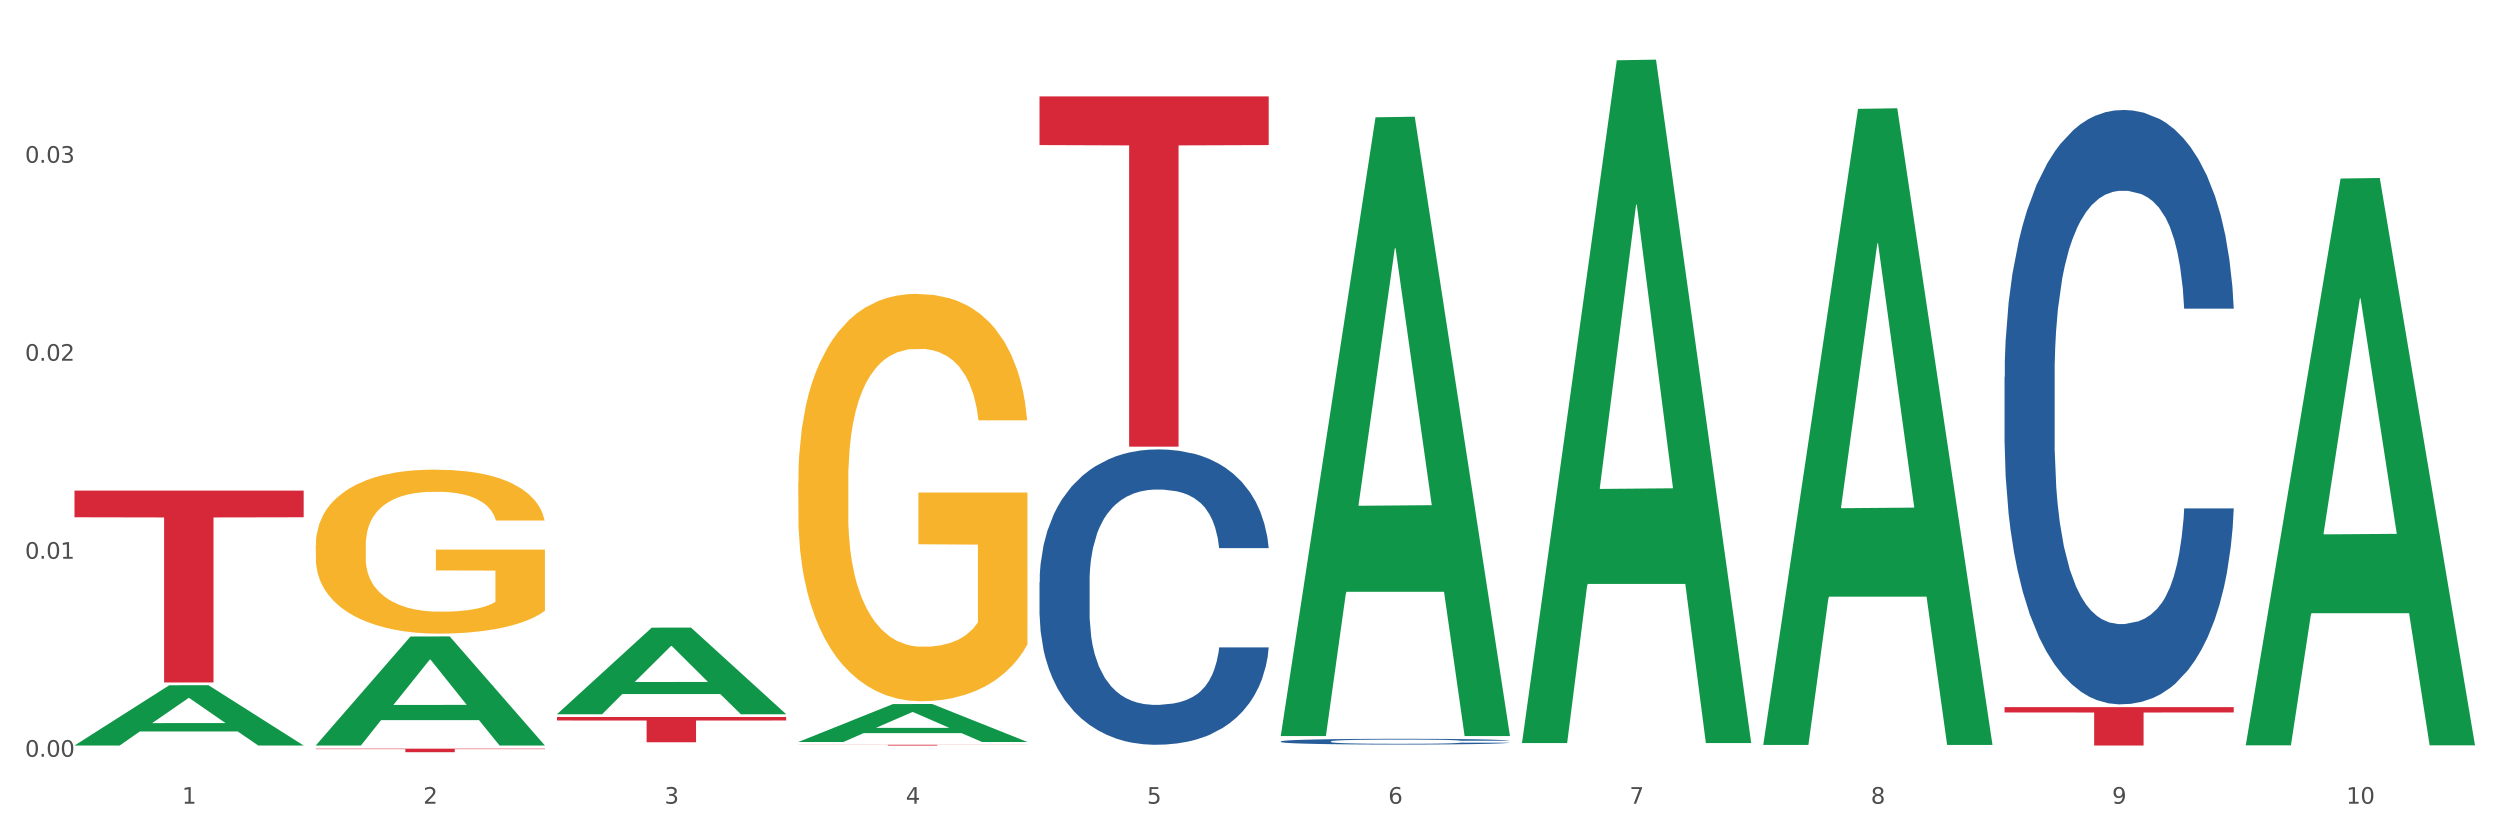 <?xml version="1.0" encoding="utf-8" standalone="no"?>
<!DOCTYPE svg PUBLIC "-//W3C//DTD SVG 1.1//EN"
  "http://www.w3.org/Graphics/SVG/1.1/DTD/svg11.dtd">
<svg xmlns:xlink="http://www.w3.org/1999/xlink" width="1080pt" height="360pt" viewBox="0 0 1080 360" xmlns="http://www.w3.org/2000/svg" version="1.1">
 <rect x="0" y="0" width="1080" height="360" fill="#333333" stroke="none"/>
 <defs>
  <style type="text/css">*{stroke-linejoin: round; stroke-linecap: butt}</style>
 </defs>
 <g id="figure_1">
  <g id="patch_1">
   <path d="M 0 360 
L 1080 360 
L 1080 0 
L 0 0 
z
" style="fill: #ffffff; stroke: #ffffff; stroke-linejoin: miter"/>
  </g>
  <g id="axes_1">
   <g id="matplotlib.axis_1">
    <g id="xtick_1">
     <g id="text_1">
      <!-- 1 -->
      <g style="fill: #4d4d4d" transform="translate(78.627 347.204) scale(0.096 -0.096)">
       <defs>
        <path id="DejaVuSans-31" d="M 794 531 
L 1825 531 
L 1825 4091 
L 703 3866 
L 703 4441 
L 1819 4666 
L 2450 4666 
L 2450 531 
L 3481 531 
L 3481 0 
L 794 0 
L 794 531 
z
" transform="scale(0.016)"/>
       </defs>
       <use xlink:href="#DejaVuSans-31"/>
      </g>
     </g>
    </g>
    <g id="xtick_2">
     <g id="text_2">
      <!-- 2 -->
      <g style="fill: #4d4d4d" transform="translate(182.851 347.204) scale(0.096 -0.096)">
       <defs>
        <path id="DejaVuSans-32" d="M 1228 531 
L 3431 531 
L 3431 0 
L 469 0 
L 469 531 
Q 828 903 1448 1529 
Q 2069 2156 2228 2338 
Q 2531 2678 2651 2914 
Q 2772 3150 2772 3378 
Q 2772 3750 2511 3984 
Q 2250 4219 1831 4219 
Q 1534 4219 1204 4116 
Q 875 4013 500 3803 
L 500 4441 
Q 881 4594 1212 4672 
Q 1544 4750 1819 4750 
Q 2544 4750 2975 4387 
Q 3406 4025 3406 3419 
Q 3406 3131 3298 2873 
Q 3191 2616 2906 2266 
Q 2828 2175 2409 1742 
Q 1991 1309 1228 531 
z
" transform="scale(0.016)"/>
       </defs>
       <use xlink:href="#DejaVuSans-32"/>
      </g>
     </g>
    </g>
    <g id="xtick_3">
     <g id="text_3">
      <!-- 3 -->
      <g style="fill: #4d4d4d" transform="translate(287.074 347.204) scale(0.096 -0.096)">
       <defs>
        <path id="DejaVuSans-33" d="M 2597 2516 
Q 3050 2419 3304 2112 
Q 3559 1806 3559 1356 
Q 3559 666 3084 287 
Q 2609 -91 1734 -91 
Q 1441 -91 1130 -33 
Q 819 25 488 141 
L 488 750 
Q 750 597 1062 519 
Q 1375 441 1716 441 
Q 2309 441 2620 675 
Q 2931 909 2931 1356 
Q 2931 1769 2642 2001 
Q 2353 2234 1838 2234 
L 1294 2234 
L 1294 2753 
L 1863 2753 
Q 2328 2753 2575 2939 
Q 2822 3125 2822 3475 
Q 2822 3834 2567 4026 
Q 2313 4219 1838 4219 
Q 1578 4219 1281 4162 
Q 984 4106 628 3988 
L 628 4550 
Q 988 4650 1302 4700 
Q 1616 4750 1894 4750 
Q 2613 4750 3031 4423 
Q 3450 4097 3450 3541 
Q 3450 3153 3228 2886 
Q 3006 2619 2597 2516 
z
" transform="scale(0.016)"/>
       </defs>
       <use xlink:href="#DejaVuSans-33"/>
      </g>
     </g>
    </g>
    <g id="xtick_4">
     <g id="text_4">
      <!-- 4 -->
      <g style="fill: #4d4d4d" transform="translate(391.298 347.204) scale(0.096 -0.096)">
       <defs>
        <path id="DejaVuSans-34" d="M 2419 4116 
L 825 1625 
L 2419 1625 
L 2419 4116 
z
M 2253 4666 
L 3047 4666 
L 3047 1625 
L 3713 1625 
L 3713 1100 
L 3047 1100 
L 3047 0 
L 2419 0 
L 2419 1100 
L 313 1100 
L 313 1709 
L 2253 4666 
z
" transform="scale(0.016)"/>
       </defs>
       <use xlink:href="#DejaVuSans-34"/>
      </g>
     </g>
    </g>
    <g id="xtick_5">
     <g id="text_5">
      <!-- 5 -->
      <g style="fill: #4d4d4d" transform="translate(495.522 347.204) scale(0.096 -0.096)">
       <defs>
        <path id="DejaVuSans-35" d="M 691 4666 
L 3169 4666 
L 3169 4134 
L 1269 4134 
L 1269 2991 
Q 1406 3038 1543 3061 
Q 1681 3084 1819 3084 
Q 2600 3084 3056 2656 
Q 3513 2228 3513 1497 
Q 3513 744 3044 326 
Q 2575 -91 1722 -91 
Q 1428 -91 1123 -41 
Q 819 9 494 109 
L 494 744 
Q 775 591 1075 516 
Q 1375 441 1709 441 
Q 2250 441 2565 725 
Q 2881 1009 2881 1497 
Q 2881 1984 2565 2268 
Q 2250 2553 1709 2553 
Q 1456 2553 1204 2497 
Q 953 2441 691 2322 
L 691 4666 
z
" transform="scale(0.016)"/>
       </defs>
       <use xlink:href="#DejaVuSans-35"/>
      </g>
     </g>
    </g>
    <g id="xtick_6">
     <g id="text_6">
      <!-- 6 -->
      <g style="fill: #4d4d4d" transform="translate(599.745 347.204) scale(0.096 -0.096)">
       <defs>
        <path id="DejaVuSans-36" d="M 2113 2584 
Q 1688 2584 1439 2293 
Q 1191 2003 1191 1497 
Q 1191 994 1439 701 
Q 1688 409 2113 409 
Q 2538 409 2786 701 
Q 3034 994 3034 1497 
Q 3034 2003 2786 2293 
Q 2538 2584 2113 2584 
z
M 3366 4563 
L 3366 3988 
Q 3128 4100 2886 4159 
Q 2644 4219 2406 4219 
Q 1781 4219 1451 3797 
Q 1122 3375 1075 2522 
Q 1259 2794 1537 2939 
Q 1816 3084 2150 3084 
Q 2853 3084 3261 2657 
Q 3669 2231 3669 1497 
Q 3669 778 3244 343 
Q 2819 -91 2113 -91 
Q 1303 -91 875 529 
Q 447 1150 447 2328 
Q 447 3434 972 4092 
Q 1497 4750 2381 4750 
Q 2619 4750 2861 4703 
Q 3103 4656 3366 4563 
z
" transform="scale(0.016)"/>
       </defs>
       <use xlink:href="#DejaVuSans-36"/>
      </g>
     </g>
    </g>
    <g id="xtick_7">
     <g id="text_7">
      <!-- 7 -->
      <g style="fill: #4d4d4d" transform="translate(703.969 347.204) scale(0.096 -0.096)">
       <defs>
        <path id="DejaVuSans-37" d="M 525 4666 
L 3525 4666 
L 3525 4397 
L 1831 0 
L 1172 0 
L 2766 4134 
L 525 4134 
L 525 4666 
z
" transform="scale(0.016)"/>
       </defs>
       <use xlink:href="#DejaVuSans-37"/>
      </g>
     </g>
    </g>
    <g id="xtick_8">
     <g id="text_8">
      <!-- 8 -->
      <g style="fill: #4d4d4d" transform="translate(808.193 347.204) scale(0.096 -0.096)">
       <defs>
        <path id="DejaVuSans-38" d="M 2034 2216 
Q 1584 2216 1326 1975 
Q 1069 1734 1069 1313 
Q 1069 891 1326 650 
Q 1584 409 2034 409 
Q 2484 409 2743 651 
Q 3003 894 3003 1313 
Q 3003 1734 2745 1975 
Q 2488 2216 2034 2216 
z
M 1403 2484 
Q 997 2584 770 2862 
Q 544 3141 544 3541 
Q 544 4100 942 4425 
Q 1341 4750 2034 4750 
Q 2731 4750 3128 4425 
Q 3525 4100 3525 3541 
Q 3525 3141 3298 2862 
Q 3072 2584 2669 2484 
Q 3125 2378 3379 2068 
Q 3634 1759 3634 1313 
Q 3634 634 3220 271 
Q 2806 -91 2034 -91 
Q 1263 -91 848 271 
Q 434 634 434 1313 
Q 434 1759 690 2068 
Q 947 2378 1403 2484 
z
M 1172 3481 
Q 1172 3119 1398 2916 
Q 1625 2713 2034 2713 
Q 2441 2713 2670 2916 
Q 2900 3119 2900 3481 
Q 2900 3844 2670 4047 
Q 2441 4250 2034 4250 
Q 1625 4250 1398 4047 
Q 1172 3844 1172 3481 
z
" transform="scale(0.016)"/>
       </defs>
       <use xlink:href="#DejaVuSans-38"/>
      </g>
     </g>
    </g>
    <g id="xtick_9">
     <g id="text_9">
      <!-- 9 -->
      <g style="fill: #4d4d4d" transform="translate(912.416 347.204) scale(0.096 -0.096)">
       <defs>
        <path id="DejaVuSans-39" d="M 703 97 
L 703 672 
Q 941 559 1184 500 
Q 1428 441 1663 441 
Q 2288 441 2617 861 
Q 2947 1281 2994 2138 
Q 2813 1869 2534 1725 
Q 2256 1581 1919 1581 
Q 1219 1581 811 2004 
Q 403 2428 403 3163 
Q 403 3881 828 4315 
Q 1253 4750 1959 4750 
Q 2769 4750 3195 4129 
Q 3622 3509 3622 2328 
Q 3622 1225 3098 567 
Q 2575 -91 1691 -91 
Q 1453 -91 1209 -44 
Q 966 3 703 97 
z
M 1959 2075 
Q 2384 2075 2632 2365 
Q 2881 2656 2881 3163 
Q 2881 3666 2632 3958 
Q 2384 4250 1959 4250 
Q 1534 4250 1286 3958 
Q 1038 3666 1038 3163 
Q 1038 2656 1286 2365 
Q 1534 2075 1959 2075 
z
" transform="scale(0.016)"/>
       </defs>
       <use xlink:href="#DejaVuSans-39"/>
      </g>
     </g>
    </g>
    <g id="xtick_10">
     <g id="text_10">
      <!-- 10 -->
      <g style="fill: #4d4d4d" transform="translate(1013.586 347.204) scale(0.096 -0.096)">
       <defs>
        <path id="DejaVuSans-30" d="M 2034 4250 
Q 1547 4250 1301 3770 
Q 1056 3291 1056 2328 
Q 1056 1369 1301 889 
Q 1547 409 2034 409 
Q 2525 409 2770 889 
Q 3016 1369 3016 2328 
Q 3016 3291 2770 3770 
Q 2525 4250 2034 4250 
z
M 2034 4750 
Q 2819 4750 3233 4129 
Q 3647 3509 3647 2328 
Q 3647 1150 3233 529 
Q 2819 -91 2034 -91 
Q 1250 -91 836 529 
Q 422 1150 422 2328 
Q 422 3509 836 4129 
Q 1250 4750 2034 4750 
z
" transform="scale(0.016)"/>
       </defs>
       <use xlink:href="#DejaVuSans-31"/>
       <use xlink:href="#DejaVuSans-30" transform="translate(63.623 0)"/>
      </g>
     </g>
    </g>
    <g id="xtick_11"/>
    <g id="xtick_12"/>
    <g id="xtick_13"/>
    <g id="xtick_14"/>
    <g id="xtick_15"/>
    <g id="xtick_16"/>
    <g id="xtick_17"/>
    <g id="xtick_18"/>
    <g id="xtick_19"/>
   </g>
   <g id="matplotlib.axis_2">
    <g id="ytick_1">
     <g id="text_11">
      <!-- 0.00 -->
      <g style="fill: #4d4d4d" transform="translate(10.8 326.916) scale(0.096 -0.096)">
       <defs>
        <path id="DejaVuSans-2e" d="M 684 794 
L 1344 794 
L 1344 0 
L 684 0 
L 684 794 
z
" transform="scale(0.016)"/>
       </defs>
       <use xlink:href="#DejaVuSans-30"/>
       <use xlink:href="#DejaVuSans-2e" transform="translate(63.623 0)"/>
       <use xlink:href="#DejaVuSans-30" transform="translate(95.41 0)"/>
       <use xlink:href="#DejaVuSans-30" transform="translate(159.033 0)"/>
      </g>
     </g>
    </g>
    <g id="ytick_2">
     <g id="text_12">
      <!-- 0.01 -->
      <g style="fill: #4d4d4d" transform="translate(10.8 241.38) scale(0.096 -0.096)">
       <use xlink:href="#DejaVuSans-30"/>
       <use xlink:href="#DejaVuSans-2e" transform="translate(63.623 0)"/>
       <use xlink:href="#DejaVuSans-30" transform="translate(95.41 0)"/>
       <use xlink:href="#DejaVuSans-31" transform="translate(159.033 0)"/>
      </g>
     </g>
    </g>
    <g id="ytick_3">
     <g id="text_13">
      <!-- 0.02 -->
      <g style="fill: #4d4d4d" transform="translate(10.8 155.845) scale(0.096 -0.096)">
       <use xlink:href="#DejaVuSans-30"/>
       <use xlink:href="#DejaVuSans-2e" transform="translate(63.623 0)"/>
       <use xlink:href="#DejaVuSans-30" transform="translate(95.41 0)"/>
       <use xlink:href="#DejaVuSans-32" transform="translate(159.033 0)"/>
      </g>
     </g>
    </g>
    <g id="ytick_4">
     <g id="text_14">
      <!-- 0.03 -->
      <g style="fill: #4d4d4d" transform="translate(10.8 70.309) scale(0.096 -0.096)">
       <use xlink:href="#DejaVuSans-30"/>
       <use xlink:href="#DejaVuSans-2e" transform="translate(63.623 0)"/>
       <use xlink:href="#DejaVuSans-30" transform="translate(95.41 0)"/>
       <use xlink:href="#DejaVuSans-33" transform="translate(159.033 0)"/>
      </g>
     </g>
    </g>
    <g id="ytick_5"/>
    <g id="ytick_6"/>
    <g id="ytick_7"/>
    <g id="ytick_8"/>
   </g>
   <g id="PolyCollection_1">
    <path d="M 32.175 322.03 
L 32.277 322.005 
L 73.107 296.028 
L 90.051 296.003 
L 131.187 322.079 
L 111.589 322.079 
L 102.709 316.007 
L 60.552 316.007 
L 60.246 316.104 
L 51.671 322.079 
L 32.175 322.079 
L 32.175 322.03 
L 65.86 312.383 
L 97.401 312.358 
L 81.783 301.561 
L 81.579 301.512 
L 81.375 301.585 
L 65.758 312.358 
L 65.86 312.383 
L 32.175 322.03 
z
" clip-path="url(#pea89b7c38a)" style="fill: #109648"/>
    <path d="M 449.069 41.644 
L 548.082 41.644 
L 548.082 62.671 
L 509.134 62.813 
L 509.134 192.951 
L 487.783 192.951 
L 487.783 62.813 
L 449.069 62.671 
L 449.069 41.786 
L 449.069 41.644 
z
" clip-path="url(#pea89b7c38a)" style="fill: #d62839"/>
    <path d="M 344.846 321.731 
L 443.858 321.731 
L 443.858 321.779 
L 404.91 321.78 
L 404.91 322.079 
L 383.559 322.079 
L 383.559 321.78 
L 344.846 321.779 
L 344.846 321.731 
L 344.846 321.731 
z
" clip-path="url(#pea89b7c38a)" style="fill: #d62839"/>
    <path d="M 240.622 309.739 
L 339.635 309.739 
L 339.635 311.255 
L 300.687 311.265 
L 300.687 320.647 
L 279.336 320.647 
L 279.336 311.265 
L 240.622 311.255 
L 240.622 309.75 
L 240.622 309.739 
z
" clip-path="url(#pea89b7c38a)" style="fill: #d62839"/>
    <path d="M 136.399 323.416 
L 235.411 323.416 
L 235.411 323.629 
L 196.463 323.63 
L 196.463 324.95 
L 175.112 324.95 
L 175.112 323.63 
L 136.399 323.629 
L 136.399 323.417 
L 136.399 323.416 
z
" clip-path="url(#pea89b7c38a)" style="fill: #d62839"/>
    <path d="M 32.175 211.944 
L 131.187 211.944 
L 131.187 223.46 
L 92.239 223.538 
L 92.239 294.813 
L 70.888 294.813 
L 70.888 223.538 
L 32.175 223.46 
L 32.175 212.022 
L 32.175 211.944 
z
" clip-path="url(#pea89b7c38a)" style="fill: #d62839"/>
    <path d="M 344.846 208.277 
L 344.963 208.116 
L 344.963 202.33 
L 345.197 197.347 
L 346.366 185.293 
L 348.119 175.328 
L 349.405 170.024 
L 350.691 165.684 
L 352.21 161.344 
L 354.081 156.844 
L 357.471 150.254 
L 359.575 146.879 
L 362.147 143.343 
L 366.823 138.2 
L 370.213 135.307 
L 373.72 132.896 
L 379.448 130.003 
L 383.188 128.717 
L 387.163 127.752 
L 391.956 127.11 
L 395.579 126.949 
L 403.529 127.431 
L 410.309 128.878 
L 413.582 130.003 
L 417.79 131.931 
L 420.011 133.217 
L 423.635 135.789 
L 427.376 139.164 
L 429.947 142.057 
L 433.805 147.522 
L 436.728 152.987 
L 439.416 159.737 
L 440.819 164.398 
L 441.871 168.738 
L 442.806 173.72 
L 443.741 181.596 
L 422.7 181.596 
L 421.882 175.971 
L 420.596 170.667 
L 418.725 165.523 
L 417.089 162.309 
L 414.283 158.291 
L 411.711 155.719 
L 409.023 153.79 
L 405.75 152.183 
L 403.178 151.379 
L 399.554 150.736 
L 392.423 150.897 
L 387.63 152.183 
L 384.357 153.79 
L 382.253 155.237 
L 380.383 156.844 
L 378.279 159.094 
L 375.824 162.469 
L 374.07 165.523 
L 372.317 169.381 
L 370.914 173.238 
L 369.628 177.739 
L 368.576 182.56 
L 367.758 187.543 
L 367.056 193.65 
L 366.472 203.776 
L 366.472 225.796 
L 366.706 230.778 
L 367.29 237.368 
L 367.992 242.351 
L 369.161 248.298 
L 370.213 252.316 
L 372.2 258.102 
L 374.421 262.924 
L 376.174 265.978 
L 377.928 268.549 
L 380.967 272.085 
L 384.357 274.978 
L 387.28 276.746 
L 391.254 278.354 
L 393.943 278.997 
L 396.281 279.318 
L 402.009 279.318 
L 406.1 278.836 
L 410.659 277.711 
L 414.166 276.264 
L 417.089 274.496 
L 420.362 271.603 
L 422.466 268.871 
L 422.466 235.279 
L 396.748 235.118 
L 396.748 212.777 
L 443.858 212.777 
L 443.858 278.354 
L 441.871 281.729 
L 439.65 284.783 
L 437.312 287.515 
L 433.805 290.89 
L 429.597 294.105 
L 425.856 296.355 
L 421.882 298.284 
L 417.206 300.052 
L 411.127 301.659 
L 407.386 302.302 
L 402.71 302.784 
L 397.216 302.945 
L 392.423 302.623 
L 387.747 301.82 
L 382.838 300.373 
L 378.045 298.284 
L 374.421 296.194 
L 370.797 293.623 
L 366.94 290.247 
L 363.9 287.033 
L 361.562 284.14 
L 358.99 280.443 
L 356.185 275.621 
L 354.081 271.282 
L 352.21 266.781 
L 350.223 260.995 
L 348.82 256.013 
L 347.418 249.744 
L 346.599 245.083 
L 345.664 237.85 
L 344.963 227.725 
L 344.846 208.277 
z
" clip-path="url(#pea89b7c38a)" style="fill: #f7b32b"/>
    <path d="M 136.399 235.626 
L 136.516 235.561 
L 136.516 233.232 
L 136.749 231.226 
L 137.918 226.373 
L 139.672 222.361 
L 140.958 220.226 
L 142.244 218.479 
L 143.763 216.732 
L 145.634 214.92 
L 149.024 212.267 
L 151.128 210.908 
L 153.699 209.485 
L 158.375 207.414 
L 161.765 206.249 
L 165.272 205.279 
L 171 204.114 
L 174.741 203.596 
L 178.716 203.208 
L 183.508 202.949 
L 187.132 202.885 
L 195.081 203.079 
L 201.861 203.661 
L 205.135 204.114 
L 209.343 204.891 
L 211.564 205.408 
L 215.188 206.443 
L 218.928 207.802 
L 221.5 208.967 
L 225.358 211.167 
L 228.28 213.367 
L 230.969 216.085 
L 232.372 217.961 
L 233.424 219.708 
L 234.359 221.714 
L 235.294 224.885 
L 214.253 224.885 
L 213.434 222.62 
L 212.148 220.485 
L 210.278 218.414 
L 208.641 217.12 
L 205.836 215.502 
L 203.264 214.467 
L 200.576 213.691 
L 197.302 213.044 
L 194.731 212.72 
L 191.107 212.461 
L 183.976 212.526 
L 179.183 213.044 
L 175.91 213.691 
L 173.806 214.273 
L 171.936 214.92 
L 169.831 215.826 
L 167.377 217.185 
L 165.623 218.414 
L 163.87 219.967 
L 162.467 221.52 
L 161.181 223.332 
L 160.129 225.273 
L 159.311 227.279 
L 158.609 229.738 
L 158.025 233.814 
L 158.025 242.679 
L 158.259 244.685 
L 158.843 247.338 
L 159.544 249.344 
L 160.713 251.738 
L 161.765 253.356 
L 163.753 255.685 
L 165.974 257.626 
L 167.727 258.856 
L 169.481 259.891 
L 172.52 261.314 
L 175.91 262.479 
L 178.833 263.191 
L 182.807 263.838 
L 185.496 264.097 
L 187.834 264.226 
L 193.562 264.226 
L 197.653 264.032 
L 202.212 263.579 
L 205.719 262.997 
L 208.641 262.285 
L 211.915 261.12 
L 214.019 260.02 
L 214.019 246.497 
L 188.301 246.432 
L 188.301 237.438 
L 235.411 237.438 
L 235.411 263.838 
L 233.424 265.197 
L 231.203 266.426 
L 228.865 267.526 
L 225.358 268.885 
L 221.15 270.179 
L 217.409 271.085 
L 213.434 271.862 
L 208.758 272.573 
L 202.68 273.22 
L 198.939 273.479 
L 194.263 273.673 
L 188.769 273.738 
L 183.976 273.609 
L 179.3 273.285 
L 174.39 272.703 
L 169.598 271.862 
L 165.974 271.02 
L 162.35 269.985 
L 158.492 268.626 
L 155.453 267.332 
L 153.115 266.167 
L 150.543 264.679 
L 147.738 262.738 
L 145.634 260.991 
L 143.763 259.179 
L 141.776 256.85 
L 140.373 254.844 
L 138.97 252.32 
L 138.152 250.444 
L 137.217 247.532 
L 136.516 243.455 
L 136.399 235.626 
z
" clip-path="url(#pea89b7c38a)" style="fill: #f7b32b"/>
    <path d="M 449.069 251.476 
L 449.187 251.36 
L 449.187 248.097 
L 449.538 243.668 
L 450.825 235.511 
L 452.464 229.335 
L 455.272 222.11 
L 456.794 219.08 
L 458.783 215.7 
L 462.88 210.223 
L 467.561 205.562 
L 470.838 202.998 
L 473.296 201.366 
L 478.797 198.453 
L 481.957 197.171 
L 485.234 196.122 
L 488.042 195.423 
L 492.724 194.607 
L 496.469 194.258 
L 500.799 194.141 
L 504.427 194.258 
L 509.226 194.724 
L 516.248 196.122 
L 518.94 196.938 
L 522.568 198.337 
L 526.313 200.201 
L 529.356 202.066 
L 532.867 204.746 
L 536.495 208.242 
L 540.006 212.67 
L 542.464 216.749 
L 544.454 221.061 
L 546.209 226.305 
L 547.497 232.015 
L 548.082 236.793 
L 526.664 236.793 
L 526.079 232.481 
L 524.909 227.82 
L 523.738 224.673 
L 522.451 222.11 
L 520.461 219.196 
L 518.706 217.332 
L 515.78 215.117 
L 513.088 213.719 
L 510.864 212.903 
L 508.173 212.204 
L 502.438 211.505 
L 498.342 211.505 
L 495.767 211.738 
L 492.607 212.321 
L 489.915 213.136 
L 486.755 214.535 
L 484.297 216.05 
L 481.84 218.031 
L 480.435 219.429 
L 478.328 221.993 
L 476.924 224.091 
L 475.051 227.703 
L 473.998 230.267 
L 472.126 236.909 
L 471.306 241.804 
L 470.955 245.183 
L 470.721 248.912 
L 470.721 267.092 
L 471.423 275.249 
L 472.009 278.745 
L 472.945 282.707 
L 474.7 287.835 
L 477.275 292.846 
L 479.967 296.459 
L 482.191 298.673 
L 484.297 300.304 
L 486.404 301.586 
L 488.979 302.751 
L 491.085 303.451 
L 494.245 304.15 
L 497.991 304.499 
L 500.916 304.499 
L 506.885 303.917 
L 509.577 303.334 
L 512.152 302.518 
L 514.961 301.236 
L 517.184 299.838 
L 518.472 298.789 
L 520.578 296.575 
L 522.217 294.244 
L 523.621 291.564 
L 524.558 289.233 
L 525.611 285.737 
L 526.43 281.775 
L 526.664 279.678 
L 548.082 279.678 
L 547.614 283.873 
L 546.795 287.952 
L 545.156 293.429 
L 543.869 296.575 
L 541.879 300.421 
L 539.772 303.684 
L 536.846 307.296 
L 534.155 309.977 
L 531.346 312.307 
L 528.303 314.405 
L 522.802 317.318 
L 520.813 318.134 
L 516.599 319.532 
L 513.322 320.348 
L 508.524 321.164 
L 503.608 321.63 
L 498.459 321.747 
L 493.894 321.513 
L 488.862 320.814 
L 485.702 320.115 
L 482.191 319.066 
L 478.094 317.435 
L 474.232 315.454 
L 470.604 313.123 
L 467.21 310.443 
L 464.05 307.413 
L 459.954 302.402 
L 456.911 297.507 
L 454.687 292.963 
L 453.166 289.117 
L 451.644 284.222 
L 450.825 280.843 
L 449.538 272.686 
L 449.069 265.111 
L 449.069 251.476 
z
" clip-path="url(#pea89b7c38a)" style="fill: #255c99"/>
    <path d="M 865.964 305.484 
L 964.976 305.484 
L 964.976 307.787 
L 926.028 307.803 
L 926.028 322.062 
L 904.677 322.062 
L 904.677 307.803 
L 865.964 307.787 
L 865.964 305.499 
L 865.964 305.484 
z
" clip-path="url(#pea89b7c38a)" style="fill: #d62839"/>
    <path d="M 865.964 162.883 
L 866.081 162.649 
L 866.081 156.082 
L 866.432 147.171 
L 867.719 130.755 
L 869.358 118.326 
L 872.167 103.786 
L 873.688 97.689 
L 875.678 90.888 
L 879.774 79.866 
L 884.456 70.486 
L 887.733 65.326 
L 890.19 62.043 
L 895.691 56.18 
L 898.851 53.601 
L 902.128 51.49 
L 904.937 50.083 
L 909.618 48.441 
L 913.364 47.738 
L 917.694 47.503 
L 921.322 47.738 
L 926.12 48.676 
L 933.143 51.49 
L 935.834 53.132 
L 939.463 55.946 
L 943.208 59.698 
L 946.251 63.45 
L 949.762 68.844 
L 953.39 75.879 
L 956.901 84.791 
L 959.359 92.999 
L 961.348 101.676 
L 963.104 112.229 
L 964.391 123.72 
L 964.976 133.335 
L 943.559 133.335 
L 942.974 124.658 
L 941.803 115.277 
L 940.633 108.945 
L 939.346 103.786 
L 937.356 97.923 
L 935.6 94.171 
L 932.674 89.715 
L 929.983 86.901 
L 927.759 85.26 
L 925.067 83.853 
L 919.332 82.446 
L 915.236 82.446 
L 912.661 82.915 
L 909.501 84.087 
L 906.81 85.729 
L 903.65 88.543 
L 901.192 91.592 
L 898.734 95.578 
L 897.33 98.392 
L 895.223 103.552 
L 893.819 107.773 
L 891.946 115.043 
L 890.893 120.202 
L 889.02 133.569 
L 888.201 143.419 
L 887.85 150.219 
L 887.616 157.724 
L 887.616 194.308 
L 888.318 210.723 
L 888.903 217.759 
L 889.839 225.732 
L 891.595 236.051 
L 894.17 246.135 
L 896.861 253.404 
L 899.085 257.86 
L 901.192 261.143 
L 903.298 263.723 
L 905.873 266.068 
L 907.98 267.475 
L 911.14 268.882 
L 914.885 269.586 
L 917.811 269.586 
L 923.78 268.413 
L 926.472 267.241 
L 929.046 265.599 
L 931.855 263.019 
L 934.079 260.205 
L 935.366 258.095 
L 937.473 253.639 
L 939.111 248.949 
L 940.516 243.555 
L 941.452 238.865 
L 942.505 231.829 
L 943.325 223.856 
L 943.559 219.635 
L 964.976 219.635 
L 964.508 228.077 
L 963.689 236.285 
L 962.05 247.307 
L 960.763 253.639 
L 958.773 261.378 
L 956.667 267.944 
L 953.741 275.214 
L 951.049 280.608 
L 948.24 285.298 
L 945.197 289.519 
L 939.697 295.382 
L 937.707 297.024 
L 933.494 299.838 
L 930.217 301.479 
L 925.418 303.121 
L 920.503 304.059 
L 915.353 304.293 
L 910.789 303.824 
L 905.756 302.417 
L 902.596 301.01 
L 899.085 298.9 
L 894.989 295.617 
L 891.127 291.63 
L 887.499 286.94 
L 884.105 281.546 
L 880.945 275.449 
L 876.848 265.365 
L 873.805 255.515 
L 871.582 246.369 
L 870.06 238.63 
L 868.539 228.781 
L 867.719 221.98 
L 866.432 205.564 
L 865.964 190.321 
L 865.964 162.883 
z
" clip-path="url(#pea89b7c38a)" style="fill: #255c99"/>
    <path d="M 553.293 320.28 
L 553.41 320.278 
L 553.41 320.214 
L 553.761 320.128 
L 555.049 319.969 
L 556.687 319.849 
L 559.496 319.708 
L 561.017 319.649 
L 563.007 319.583 
L 567.103 319.477 
L 571.785 319.386 
L 575.062 319.336 
L 577.52 319.304 
L 583.02 319.248 
L 586.18 319.223 
L 589.457 319.202 
L 592.266 319.189 
L 596.948 319.173 
L 600.693 319.166 
L 605.023 319.164 
L 608.651 319.166 
L 613.45 319.175 
L 620.472 319.202 
L 623.164 319.218 
L 626.792 319.245 
L 630.537 319.282 
L 633.58 319.318 
L 637.091 319.37 
L 640.719 319.438 
L 644.23 319.524 
L 646.688 319.604 
L 648.677 319.688 
L 650.433 319.79 
L 651.72 319.901 
L 652.306 319.994 
L 630.888 319.994 
L 630.303 319.91 
L 629.132 319.819 
L 627.962 319.758 
L 626.675 319.708 
L 624.685 319.652 
L 622.929 319.615 
L 620.004 319.572 
L 617.312 319.545 
L 615.088 319.529 
L 612.396 319.515 
L 606.661 319.502 
L 602.565 319.502 
L 599.99 319.506 
L 596.83 319.518 
L 594.139 319.534 
L 590.979 319.561 
L 588.521 319.59 
L 586.063 319.629 
L 584.659 319.656 
L 582.552 319.706 
L 581.148 319.747 
L 579.275 319.817 
L 578.222 319.867 
L 576.349 319.996 
L 575.53 320.092 
L 575.179 320.157 
L 574.945 320.23 
L 574.945 320.584 
L 575.647 320.743 
L 576.232 320.811 
L 577.168 320.888 
L 578.924 320.988 
L 581.499 321.085 
L 584.191 321.155 
L 586.414 321.199 
L 588.521 321.23 
L 590.628 321.255 
L 593.202 321.278 
L 595.309 321.292 
L 598.469 321.305 
L 602.214 321.312 
L 605.14 321.312 
L 611.109 321.301 
L 613.801 321.289 
L 616.375 321.273 
L 619.184 321.248 
L 621.408 321.221 
L 622.695 321.201 
L 624.802 321.158 
L 626.441 321.112 
L 627.845 321.06 
L 628.781 321.015 
L 629.835 320.947 
L 630.654 320.87 
L 630.888 320.829 
L 652.306 320.829 
L 651.837 320.91 
L 651.018 320.99 
L 649.38 321.096 
L 648.092 321.158 
L 646.103 321.233 
L 643.996 321.296 
L 641.07 321.366 
L 638.378 321.419 
L 635.569 321.464 
L 632.526 321.505 
L 627.026 321.561 
L 625.036 321.577 
L 620.823 321.605 
L 617.546 321.62 
L 612.747 321.636 
L 607.832 321.645 
L 602.682 321.648 
L 598.118 321.643 
L 593.085 321.63 
L 589.925 321.616 
L 586.414 321.596 
L 582.318 321.564 
L 578.456 321.525 
L 574.828 321.48 
L 571.434 321.428 
L 568.274 321.369 
L 564.177 321.271 
L 561.135 321.176 
L 558.911 321.087 
L 557.389 321.013 
L 555.868 320.917 
L 555.049 320.851 
L 553.761 320.693 
L 553.293 320.545 
L 553.293 320.28 
z
" clip-path="url(#pea89b7c38a)" style="fill: #255c99"/>
    <path d="M 970.188 321.517 
L 970.29 321.287 
L 1011.12 77.123 
L 1028.064 76.893 
L 1069.2 321.977 
L 1049.602 321.977 
L 1040.721 264.906 
L 998.564 264.906 
L 998.258 265.827 
L 989.684 321.977 
L 970.188 321.977 
L 970.188 321.517 
L 1003.872 230.847 
L 1035.413 230.617 
L 1019.796 129.132 
L 1019.592 128.672 
L 1019.388 129.362 
L 1003.77 230.617 
L 1003.872 230.847 
L 970.188 321.517 
z
" clip-path="url(#pea89b7c38a)" style="fill: #109648"/>
    <path d="M 761.74 321.297 
L 761.842 321.039 
L 802.672 47.027 
L 819.617 46.769 
L 860.753 321.813 
L 841.154 321.813 
L 832.274 257.766 
L 790.117 257.766 
L 789.811 258.799 
L 781.237 321.813 
L 761.74 321.813 
L 761.74 321.297 
L 795.425 219.543 
L 826.966 219.285 
L 811.349 105.394 
L 811.144 104.877 
L 810.94 105.652 
L 795.323 219.285 
L 795.425 219.543 
L 761.74 321.297 
z
" clip-path="url(#pea89b7c38a)" style="fill: #109648"/>
    <path d="M 657.517 320.441 
L 657.619 320.164 
L 698.449 26.037 
L 715.393 25.759 
L 756.529 320.995 
L 736.931 320.995 
L 728.05 252.246 
L 685.893 252.246 
L 685.587 253.354 
L 677.013 320.995 
L 657.517 320.995 
L 657.517 320.441 
L 691.201 211.217 
L 722.742 210.94 
L 707.125 88.688 
L 706.921 88.133 
L 706.717 88.965 
L 691.099 210.94 
L 691.201 211.217 
L 657.517 320.441 
z
" clip-path="url(#pea89b7c38a)" style="fill: #109648"/>
    <path d="M 553.293 317.471 
L 553.395 317.22 
L 594.225 50.67 
L 611.169 50.419 
L 652.306 317.974 
L 632.707 317.974 
L 623.827 255.67 
L 581.67 255.67 
L 581.364 256.675 
L 572.789 317.974 
L 553.293 317.974 
L 553.293 317.471 
L 586.978 218.489 
L 618.519 218.237 
L 602.901 107.447 
L 602.697 106.945 
L 602.493 107.698 
L 586.876 218.237 
L 586.978 218.489 
L 553.293 317.471 
z
" clip-path="url(#pea89b7c38a)" style="fill: #109648"/>
    <path d="M 344.846 320.51 
L 344.948 320.495 
L 385.778 304.15 
L 402.722 304.135 
L 443.858 320.541 
L 424.26 320.541 
L 415.379 316.721 
L 373.223 316.721 
L 372.916 316.782 
L 364.342 320.541 
L 344.846 320.541 
L 344.846 320.51 
L 378.53 314.441 
L 410.072 314.425 
L 394.454 307.632 
L 394.25 307.601 
L 394.046 307.647 
L 378.428 314.425 
L 378.53 314.441 
L 344.846 320.51 
z
" clip-path="url(#pea89b7c38a)" style="fill: #109648"/>
    <path d="M 240.622 308.479 
L 240.724 308.444 
L 281.554 271.144 
L 298.499 271.109 
L 339.635 308.549 
L 320.036 308.549 
L 311.156 299.831 
L 268.999 299.831 
L 268.693 299.971 
L 260.118 308.549 
L 240.622 308.549 
L 240.622 308.479 
L 274.307 294.628 
L 305.848 294.593 
L 290.231 279.089 
L 290.026 279.019 
L 289.822 279.124 
L 274.205 294.593 
L 274.307 294.628 
L 240.622 308.479 
z
" clip-path="url(#pea89b7c38a)" style="fill: #109648"/>
    <path d="M 136.399 321.99 
L 136.501 321.946 
L 177.331 274.972 
L 194.275 274.928 
L 235.411 322.079 
L 215.813 322.079 
L 206.932 311.099 
L 164.775 311.099 
L 164.469 311.276 
L 155.895 322.079 
L 136.399 322.079 
L 136.399 321.99 
L 170.083 304.547 
L 201.624 304.502 
L 186.007 284.978 
L 185.803 284.889 
L 185.599 285.022 
L 169.981 304.502 
L 170.083 304.547 
L 136.399 321.99 
z
" clip-path="url(#pea89b7c38a)" style="fill: #109648"/>
   </g>
  </g>
 </g>
 <defs>
  <clipPath id="pea89b7c38a">
   <rect x="32.175" y="10.8" width="1037.025" height="329.109"/>
  </clipPath>
 </defs>
</svg>
